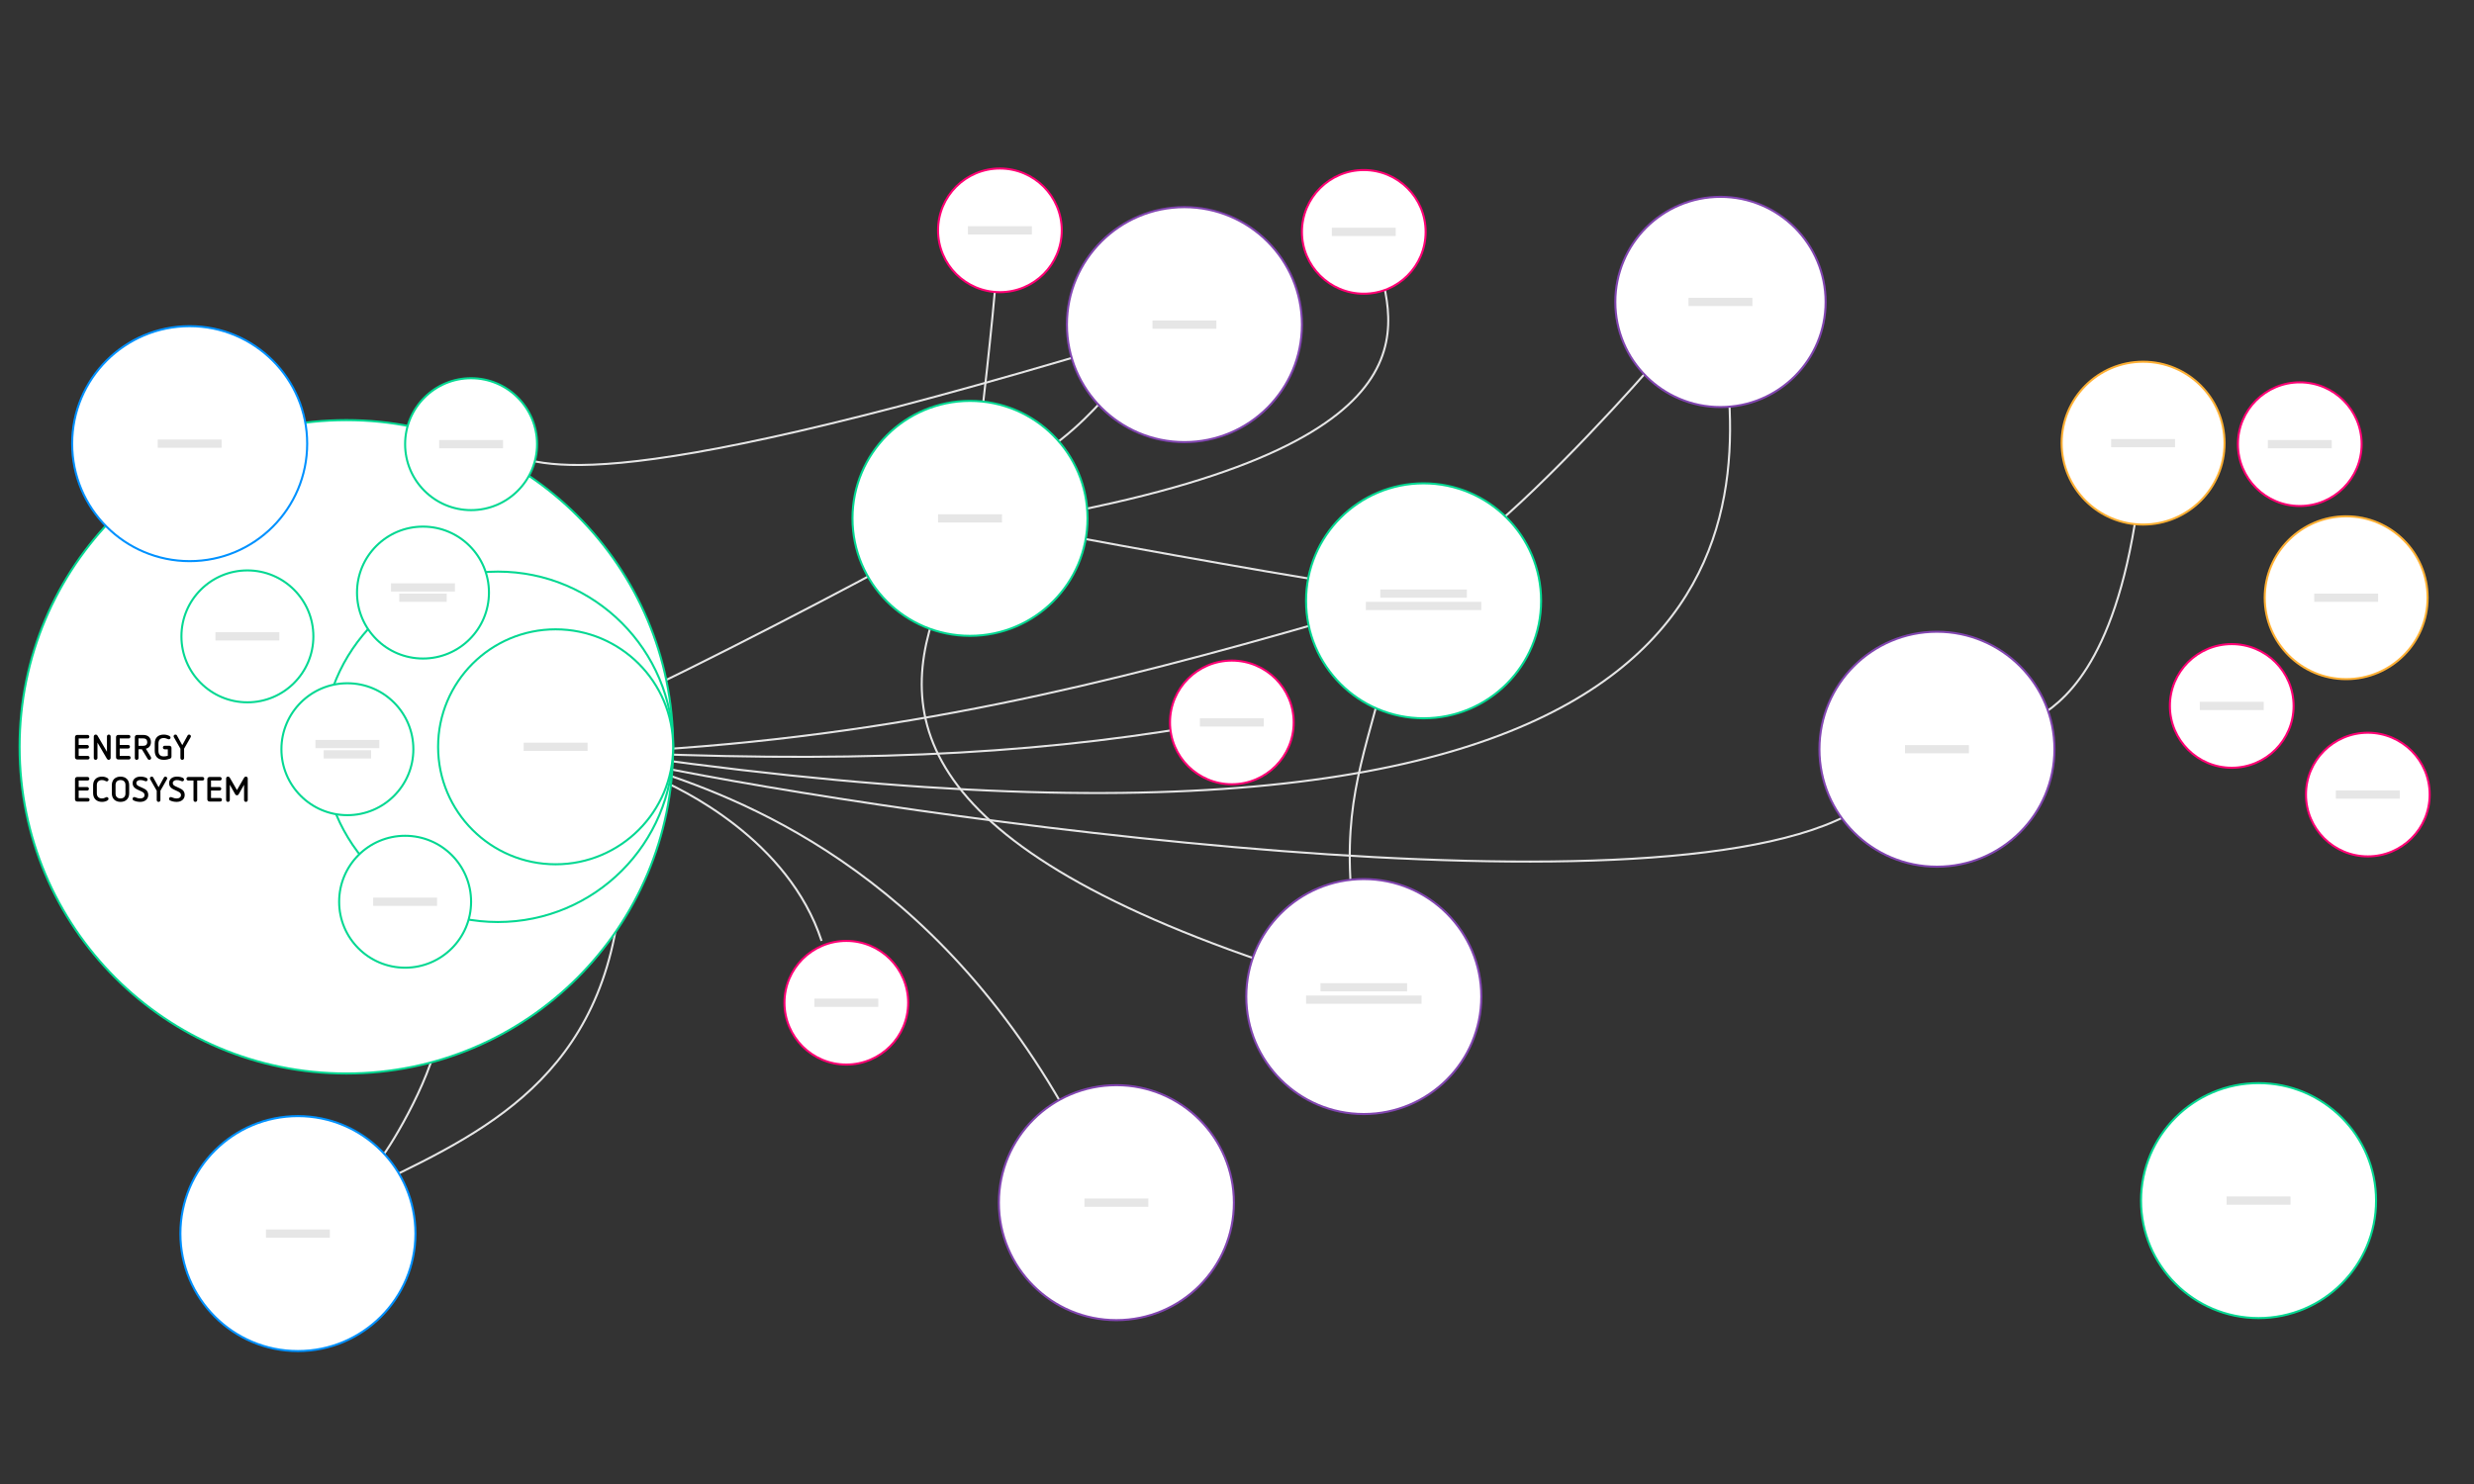 <svg viewBox="0 0 1200 720" xmlns="http://www.w3.org/2000/svg"><rect x="0" y="0" width="1200" height="720" fill="#333333" stroke="none"/><g stroke-miterlimit="10"><path d="m212.5 502.5c-4 23-24.877 56.877-29 61" fill="none" stroke="#e6e6e6"/><path d="m174.5 578.5c53-26 116-51 126-140" fill="none" stroke="#e6e6e6"/><path d="m317.156 377.089c13.344 5.411 65.344 30.411 81.344 79.411" fill="none" stroke="#e6e6e6"/><path d="m313.5 372.5c43 14 140 48 208 175" fill="none" stroke="#e6e6e6"/><path d="m316.5 371.5c117 24 500 80 588 19" fill="none" stroke="#e6e6e6"/><path d="m987.5 348.5c12-7 38-25 49-101" fill="none" stroke="#e6e6e6"/><path d="m670.5 331.5c-10 39-20 62-14 112" fill="none" stroke="#e6e6e6"/><path d="m306.5 337.5c18-7 122-61 133-68" fill="none" stroke="#e6e6e6"/><path d="m507.5 218.5c19-13 31-29 36-34" fill="none" stroke="#e6e6e6"/><path d="m241.672 218.488c19.828 6.012 39.828 27.012 298.828-50.988" fill="none" stroke="#e6e6e6"/><path d="m483.5 129.5c-2 28-8 78-8 78" fill="none" stroke="#e6e6e6"/><path d="m667.5 122.5c6 30 39 90-154 127" fill="none" stroke="#e6e6e6"/><path d="m642.5 301.5c-104 30-207 56-337 63" fill="none" stroke="#e6e6e6"/><path d="m579.5 352.5c-83 14-171 18-293 12" fill="none" stroke="#e6e6e6"/><path d="m458.5 284.5c-25 58-24 123 163 185" fill="none" stroke="#e6e6e6"/><path d="m836.5 171.5c12 90 7 276-552 192" fill="none" stroke="#e6e6e6"/><path d="m719.5 259.5c30-24 77-76 85-86" fill="none" stroke="#e6e6e6"/><path d="m515.5 259.5c75 14 141 25 143 25" fill="none" stroke="#e6e6e6"/><circle cx="168" cy="362.333" fill="#fff" r="158.5" stroke="#04d892"/><circle cx="228.5" cy="215.5" fill="#fff" r="32" stroke="#04d892"/><circle cx="120" cy="308.75" fill="#fff" r="32" stroke="#04d892"/><circle cx="661.5" cy="112.5" fill="#fff" r="30" stroke="#ff0074"/><circle cx="597.5" cy="350.5" fill="#fff" r="30" stroke="#ff0074"/><circle cx="485" cy="111.75" fill="#fff" r="30" stroke="#ff0074"/><circle cx="1082.5" cy="342.5" fill="#fff" r="30" stroke="#ff0074"/><circle cx="1148.5" cy="385.5" fill="#fff" r="30" stroke="#ff0074"/><circle cx="1115.5" cy="215.5" fill="#fff" r="30" stroke="#ff0074"/><circle cx="1039.5" cy="215" fill="#fff" r="39.5" stroke="#ffb034"/><circle cx="1138" cy="290" fill="#fff" r="39.5" stroke="#ffb034"/><circle cx="410.5" cy="486.5" fill="#fff" r="30" stroke="#ff0074"/><circle cx="834.5" cy="146.5" fill="#fff" r="51" stroke="#8145b0"/><circle cx="92" cy="215.25" fill="#fff" r="57" stroke="#0091ff"/><circle cx="144.5" cy="598.5" fill="#fff" r="57" stroke="#0091ff"/><circle cx="574.5" cy="157.5" fill="#fff" r="57" stroke="#8145b0"/><circle cx="470.5" cy="251.5" fill="#fff" r="57" stroke="#04d892"/><circle cx="690.5" cy="291.5" fill="#fff" r="57" stroke="#04d892"/><circle cx="661.5" cy="483.5" fill="#fff" r="57" stroke="#8145b0"/><circle cx="1095.5" cy="582.5" fill="#fff" r="57" stroke="#04d892"/><circle cx="541.5" cy="583.5" fill="#fff" r="57" stroke="#8145b0"/><circle cx="939.5" cy="363.5" fill="#fff" r="57" stroke="#8145b0"/><circle cx="241.5" cy="362.333" fill="#fff" r="85" stroke="#04d892"/><circle cx="205.167" cy="287.5" fill="#fff" r="32" stroke="#04d892"/><circle cx="168.5" cy="363.5" fill="#fff" r="32" stroke="#04d892"/><circle cx="196.5" cy="437.5" fill="#fff" r="32" stroke="#04d892"/><circle cx="269.5" cy="362.333" fill="#fff" r="57" stroke="#04d892"/></g><path d="m42.478 356.567c.51 0 .85.374.85.85 0 .493-.34.867-.85.867h-4.318v3.162h4.098c.51 0 .866.374.866.85 0 .493-.356.867-.866.867h-4.098v3.603h4.438c.51 0 .85.374.85.85 0 .493-.34.867-.85.867h-5.15c-.596 0-1.071-.442-1.071-1.037v-9.842c0-.595.476-1.037 1.071-1.037h5.031z"/><path d="m53.664 357.298v10.42c0 .51-.426.935-.935.935-.373 0-.697-.204-.884-.544l-4.572-7.819v7.463c0 .526-.408.9-.884.9-.493 0-.9-.374-.9-.9v-10.42c0-.51.407-.935.917-.935.392 0 .714.204.901.544l4.572 7.803v-7.446c0-.527.408-.901.9-.901.494 0 .885.374.885.901z"/><path d="m62.385 356.567c.51 0 .85.374.85.85 0 .493-.34.867-.85.867h-4.317v3.162h4.097c.51 0 .867.374.867.85 0 .493-.357.867-.867.867h-4.097v3.603h4.436c.51 0 .85.374.85.85 0 .493-.34.867-.85.867h-5.15c-.596 0-1.07-.442-1.07-1.037v-9.842c0-.595.475-1.037 1.07-1.037h5.031z"/><path d="m69.508 356.567c2.363 0 3.705 1.394 3.705 3.502 0 1.683-.918 2.821-2.464 3.196l2.431 3.994c.068.119.136.322.136.493 0 .492-.391.9-.884.9-.323 0-.629-.17-.748-.374l-2.89-4.776h-1.614v4.25c0 .544-.375.9-.885.9-.527 0-.9-.356-.9-.9v-10.148c0-.561.476-1.037 1.07-1.037h3.043zm-2.328 1.666v3.62h2.328c1.241 0 1.921-.68 1.921-1.784-.017-1.156-.714-1.836-1.921-1.836z"/><path d="m82.24 357.095c.289.17.493.493.493.782 0 .459-.391.816-.884.816-.136 0-.357-.085-.492-.136-.459-.204-1.242-.493-1.888-.493-1.717 0-2.618.918-2.618 2.669v3.603c0 1.717.867 2.651 2.618 2.651.645 0 1.36-.118 1.921-.306v-3.144h-1.513c-.526 0-.867-.374-.867-.867 0-.477.341-.85.867-.85h2.261c.595 0 1.037.441 1.037 1.02v4.25c0 .407-.238.799-.629.969-.816.34-2.006.595-3.077.595-2.771 0-4.419-1.53-4.419-4.386v-3.484c0-2.873 1.648-4.386 4.419-4.386.952 0 1.989.272 2.771.697z"/><path d="m92.594 357.248c0 .204-.086.357-.188.544l-3.11 5.457v4.505c0 .526-.357.9-.884.9-.545 0-.901-.374-.901-.9v-4.505l-3.11-5.457c-.102-.187-.188-.34-.188-.544 0-.493.391-.85.867-.85.307 0 .56.085.731.408l2.602 4.726 2.584-4.708c.17-.323.424-.425.731-.425.476 0 .867.357.867.85z"/><path d="m42.478 376.968c.51 0 .85.374.85.851 0 .492-.34.866-.85.866h-4.318v3.162h4.098c.51 0 .866.374.866.85 0 .493-.356.867-.866.867h-4.098v3.603h4.438c.51 0 .85.374.85.85 0 .493-.34.867-.85.867h-5.15c-.596 0-1.071-.442-1.071-1.037v-9.842c0-.595.476-1.037 1.071-1.037h5.031z"/><path d="m52.031 377.444c.408.221.596.492.596.85 0 .408-.34.815-.833.815-.204 0-.374-.067-.544-.17-.629-.34-1.139-.476-1.802-.476-1.547 0-2.481.918-2.481 2.431v4.062c0 1.513.951 2.431 2.481 2.431.629 0 1.173-.152 1.683-.441.307-.17.477-.222.663-.222.425 0 .833.357.833.833 0 .323-.137.544-.425.748-.8.561-1.819.748-2.754.748-2.55 0-4.284-1.563-4.284-4.216v-3.824c0-2.686 1.752-4.216 4.284-4.216 1.02 0 1.819.221 2.583.646z"/><path d="m62.656 380.945v3.961c0 2.617-1.682 4.147-4.197 4.147-2.533 0-4.217-1.53-4.217-4.147v-3.961c0-2.617 1.684-4.147 4.217-4.147 2.516 0 4.197 1.53 4.197 4.147zm-6.611-.136v4.216c0 1.478.918 2.362 2.414 2.362 1.478 0 2.397-.884 2.397-2.362v-4.216c0-1.462-.918-2.346-2.397-2.346-1.496 0-2.414.884-2.414 2.346z"/><path d="m71.072 377.427c.356.188.51.442.51.816 0 .459-.34.815-.782.815-.273 0-.459-.085-.748-.204-.714-.289-1.224-.391-2.04-.391-.969 0-1.887.51-1.887 1.428 0 .816.442 1.207 1.411 1.649l1.989.917c1.139.527 2.379 1.292 2.379 3.264 0 2.058-1.666 3.332-3.875 3.332-1.207 0-2.244-.238-3.162-.663-.373-.17-.544-.459-.544-.815 0-.51.341-.851.816-.851.237 0 .391.052.765.204.595.255 1.24.459 2.125.459 1.224 0 2.074-.56 2.074-1.614 0-.918-.527-1.326-1.547-1.819l-2.074-.969c-1.19-.56-2.143-1.444-2.143-3.025 0-1.921 1.53-3.162 3.774-3.162 1.19 0 2.124.221 2.958.629z"/><path d="m81.102 377.647c0 .204-.085.357-.188.544l-3.11 5.457v4.505c0 .526-.356.9-.884.9-.544 0-.9-.374-.9-.9v-4.505l-3.111-5.457c-.102-.186-.186-.34-.186-.544 0-.492.391-.85.866-.85.307 0 .561.085.731.408l2.601 4.726 2.584-4.709c.17-.322.425-.425.731-.425.477 0 .867.357.867.85z"/><path d="m88.752 377.427c.356.188.51.442.51.816 0 .459-.34.815-.782.815-.273 0-.459-.085-.748-.204-.714-.289-1.224-.391-2.04-.391-.969 0-1.887.51-1.887 1.428 0 .816.442 1.207 1.411 1.649l1.989.917c1.139.527 2.379 1.292 2.379 3.264 0 2.058-1.666 3.332-3.875 3.332-1.207 0-2.244-.238-3.162-.663-.373-.17-.544-.459-.544-.815 0-.51.341-.851.816-.851.237 0 .391.052.765.204.595.255 1.24.459 2.125.459 1.224 0 2.074-.56 2.074-1.614 0-.918-.527-1.326-1.547-1.819l-2.074-.969c-1.19-.56-2.143-1.444-2.143-3.025 0-1.921 1.53-3.162 3.774-3.162 1.19 0 2.124.221 2.958.629z"/><path d="m98.221 376.968c.476 0 .85.392.85.851 0 .476-.374.866-.85.866h-2.567v9.469c0 .526-.407.9-.901.9-.492 0-.9-.374-.9-.9v-9.469h-2.55c-.493 0-.866-.391-.866-.866 0-.459.373-.851.866-.851h6.919z"/><path d="m106.669 376.968c.511 0 .851.374.851.851 0 .492-.34.866-.851.866h-4.317v3.162h4.097c.51 0 .866.374.866.85 0 .493-.356.867-.866.867h-4.097v3.603h4.436c.51 0 .851.374.851.85 0 .493-.341.867-.851.867h-5.15c-.595 0-1.071-.442-1.071-1.037v-9.842c0-.595.477-1.037 1.071-1.037h5.031z"/><path d="m120.166 377.716v10.438c0 .526-.391.9-.883.9-.494 0-.901-.374-.901-.9v-7.412l-2.635 4.641c-.186.323-.459.477-.815.477-.375 0-.646-.153-.834-.477l-2.635-4.674v7.445c0 .526-.408.9-.883.9-.494 0-.901-.374-.901-.9v-10.438c0-.56.374-.918.917-.918.408 0 .664.188.901.578l3.435 5.949 3.434-5.949c.237-.391.476-.578.883-.578.561 0 .918.357.918.918z"/><path d="m76.5 213.25h31v4h-31z" fill="#e6e6e6"/><path d="m104.5 306.75h31v4h-31z" fill="#e6e6e6"/><path d="m254 360.333h31v4h-31z" fill="#e6e6e6"/><path d="m129 596.5h31v4h-31z" fill="#e6e6e6"/><path d="m455 249.5h31v4h-31z" fill="#e6e6e6"/><path d="m559 155.5h31v4h-31z" fill="#e6e6e6"/><path d="m582 348.5h31v4h-31z" fill="#e6e6e6"/><path d="m1080 580.5h31v4h-31z" fill="#e6e6e6"/><path d="m526 581.5h31v4h-31z" fill="#e6e6e6"/><path d="m395 484.5h31v4h-31z" fill="#e6e6e6"/><path d="m469.5 109.75h31v4h-31z" fill="#e6e6e6"/><path d="m646 110.5h31v4h-31z" fill="#e6e6e6"/><path d="m819 144.5h31v4h-31z" fill="#e6e6e6"/><path d="m1024 213h31v4h-31z" fill="#e6e6e6"/><path d="m1100 213.5h31v4h-31z" fill="#e6e6e6"/><path d="m1122.5 288h31v4h-31z" fill="#e6e6e6"/><path d="m1067 340.5h31v4h-31z" fill="#e6e6e6"/><path d="m1133 383.5h31v4h-31z" fill="#e6e6e6"/><path d="m924 361.5h31v4h-31z" fill="#e6e6e6"/><path d="m640.5 477h42v4h-42z" fill="#e6e6e6"/><path d="m633.5 483h56v4h-56z" fill="#e6e6e6"/><path d="m669.5 286h42v4h-42z" fill="#e6e6e6"/><path d="m662.5 292h56v4h-56z" fill="#e6e6e6"/><path d="m181 435.5h31v4h-31z" fill="#e6e6e6"/><path d="m213 213.5h31v4h-31z" fill="#e6e6e6"/><path d="m189.667 283h31v4h-31z" fill="#e6e6e6"/><path d="m193.667 288h23v4h-23z" fill="#e6e6e6"/><path d="m153 359h31v4h-31z" fill="#e6e6e6"/><path d="m157 364h23v4h-23z" fill="#e6e6e6"/></svg>